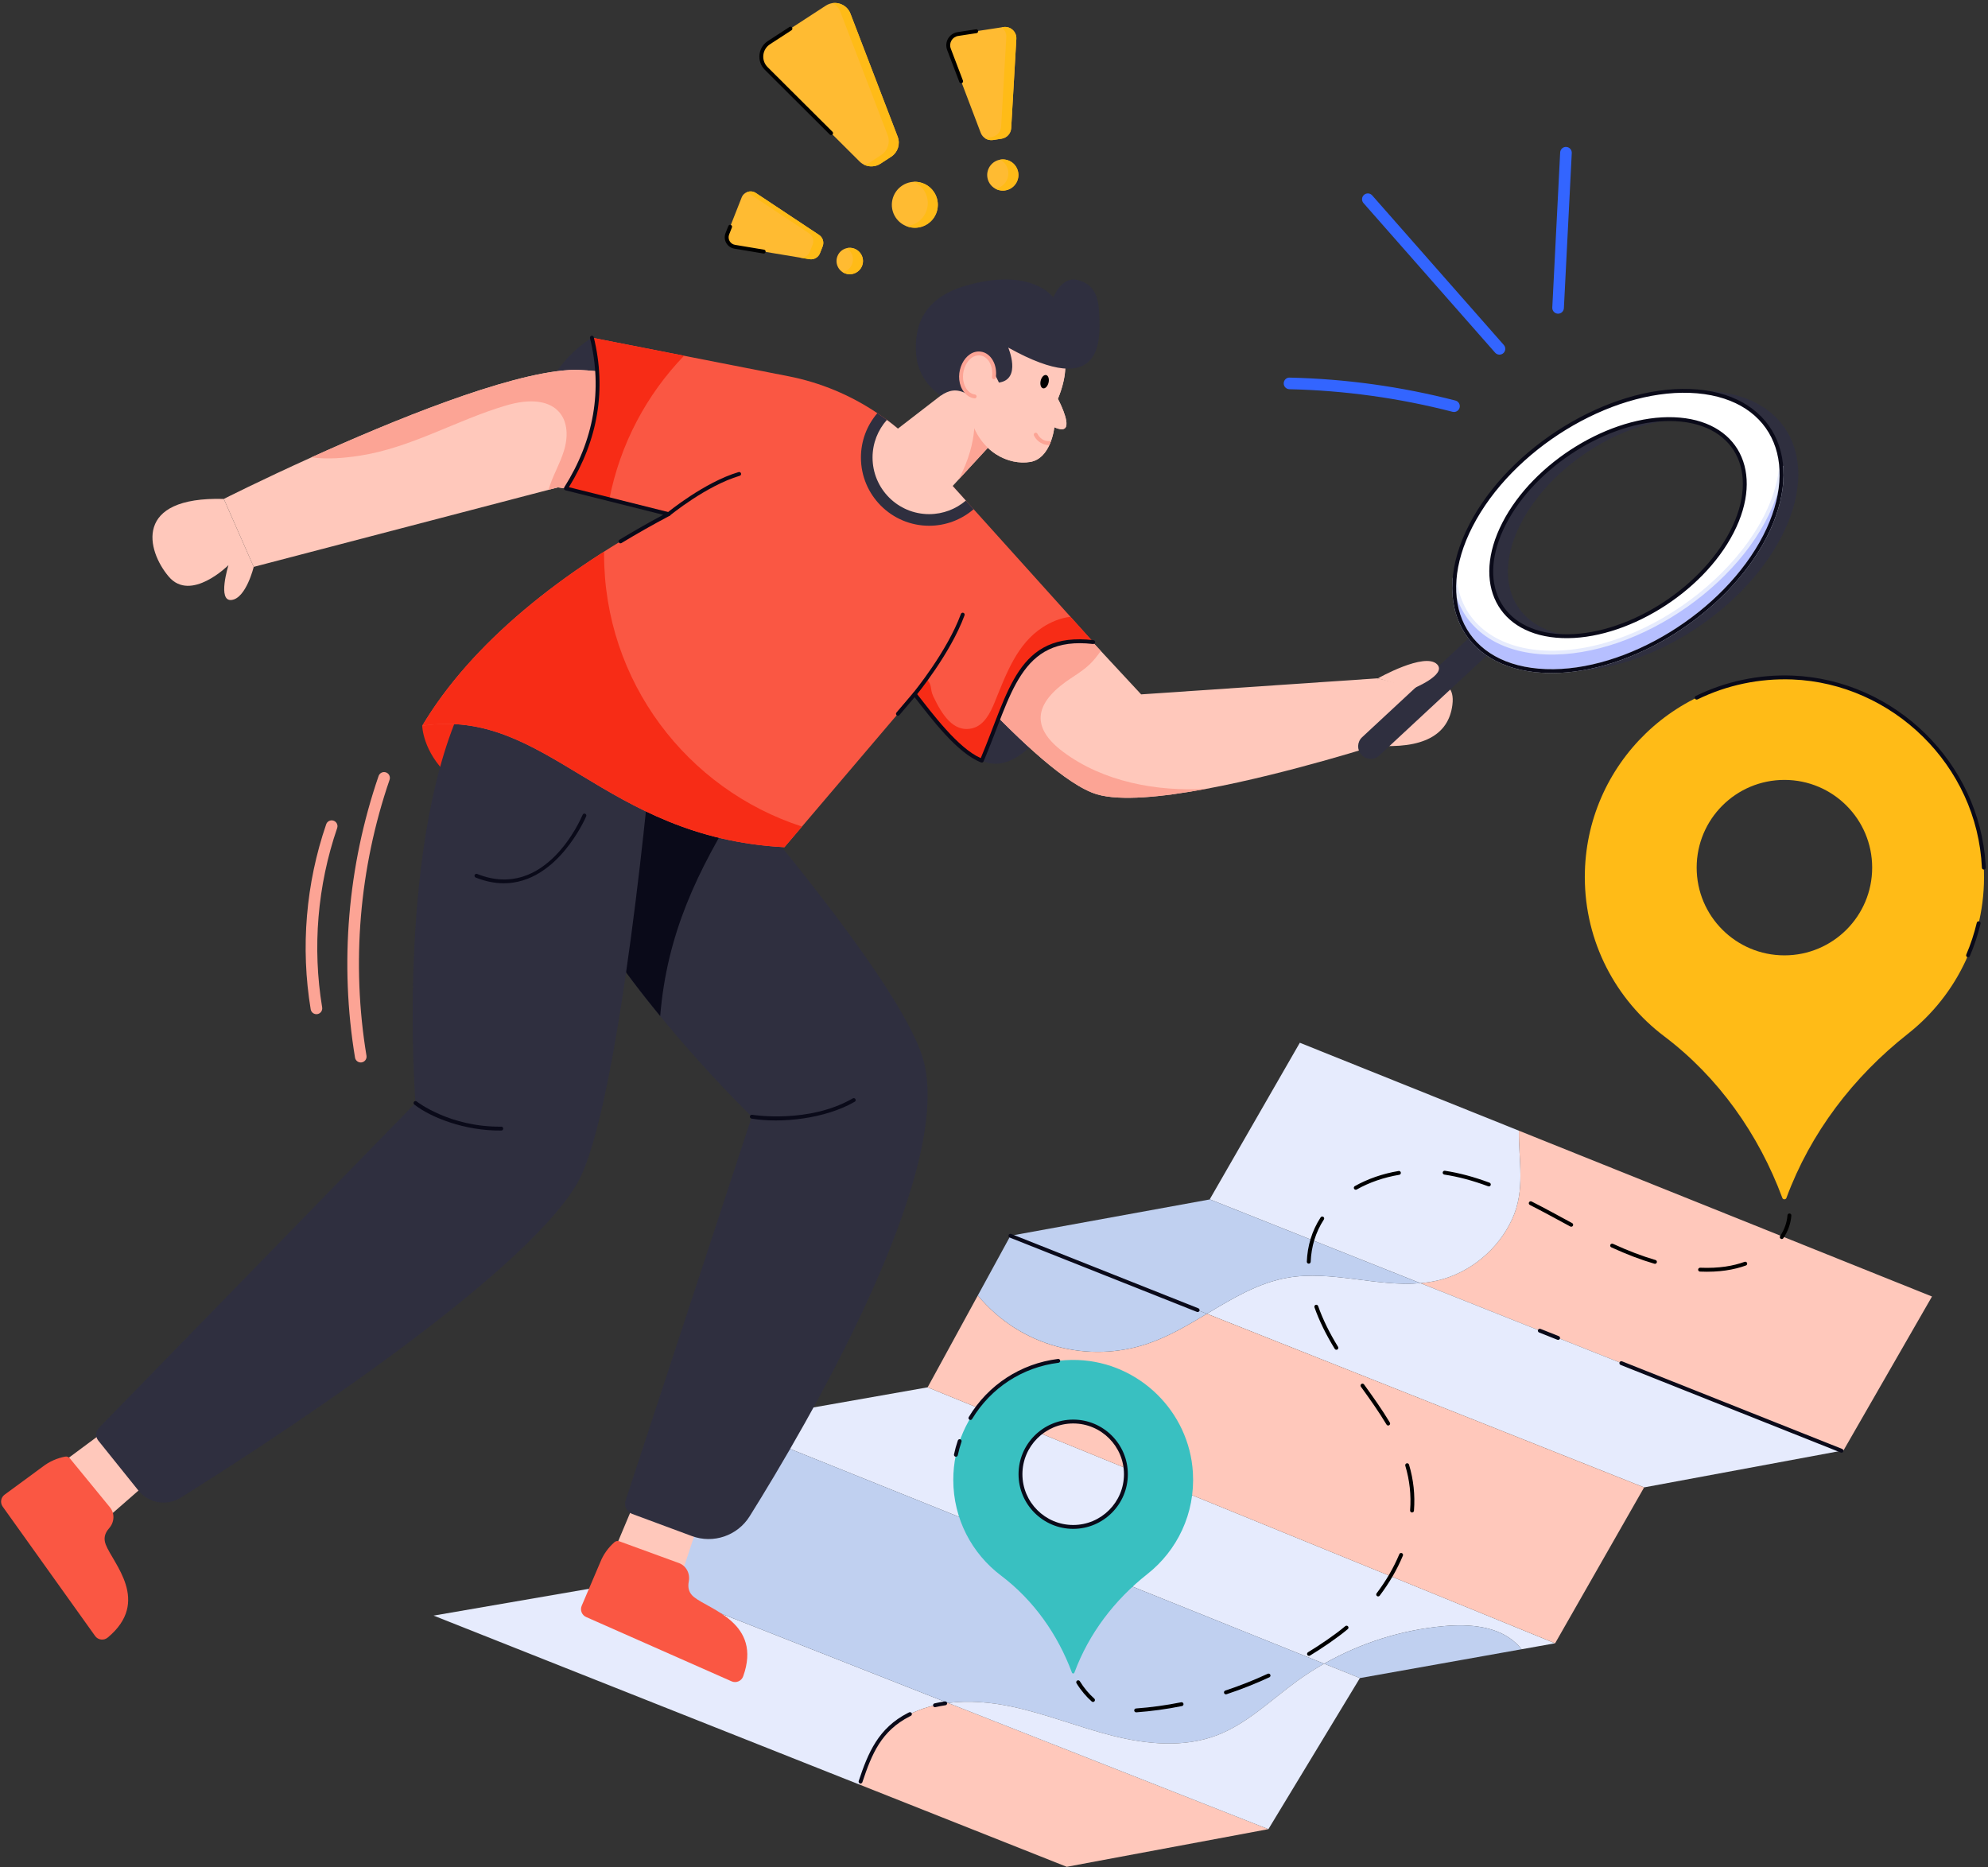<?xml version="1.0" encoding="UTF-8"?>
<!DOCTYPE svg PUBLIC '-//W3C//DTD SVG 1.0//EN'
          'http://www.w3.org/TR/2001/REC-SVG-20010904/DTD/svg10.dtd'>
<svg height="482.1" preserveAspectRatio="xMidYMid meet" version="1.0" viewBox="43.5 58.6 513.3 482.1" width="513.3" xmlns="http://www.w3.org/2000/svg" xmlns:xlink="http://www.w3.org/1999/xlink" zoomAndPan="magnify"
><rect x="43.5" y="58.6" width="513.3" height="482.1" fill="#333333" stroke="none"/><g
  ><g
    ><g
      ><path d="M484.129,159.546c-20.96-0.771-46.275,14.797-56.542,34.773 c-10.267,19.967-1.601,36.784,19.369,37.555 c20.96,0.771,46.284-14.796,56.551-34.764 C513.773,177.134,505.098,160.317,484.129,159.546z M494.981,195.941 c-7.953,15.465-27.568,27.519-43.806,26.923 c-16.238-0.597-22.953-13.62-15-29.084 c7.954-15.482,27.56-27.537,43.798-26.94S502.935,180.458,494.981,195.941z" fill="#2f2f3f"
      /></g
    ></g
    ><g
    ><g
      ><path d="M416.271,478.495c6.611-0.593,13.951-0.061,18.77,4.504 c0.486,0.46,0.923,0.955,1.333,1.466l8.657-1.543l-162.017-66.092l-52.187,9.196 l154.559,62.167C394.838,482.82,405.44,479.467,416.271,478.495z" fill="#e6ebfd"
      /></g
      ><g
      ><path d="M278.161,501.354c3.174-1.623,6.593-2.573,10.11-3.023 l-80.273-31.62l-52.546,9.066l109.973,43.635 c0.021-0.062,0.05-0.117,0.071-0.18 C268.005,511.608,270.506,505.27,278.161,501.354z" fill="#e6ebfd"
      /></g
      ><g
      ><path d="M304.741,499.282c8.867,1.879,17.324,5.333,26.115,7.539 c8.792,2.205,18.291,3.102,26.767-0.108c7.847-2.972,13.985-9.11,20.779-14.035 c2.242-1.625,4.577-3.117,6.984-4.485l-154.559-62.167l-22.815,40.683 l-0.013,0.002l80.273,31.62C293.697,497.637,299.361,498.142,304.741,499.282z" fill="#c0d0f0"
      /></g
      ><g
      ><path d="M416.271,478.495c-10.831,0.972-21.433,4.325-30.885,9.698 l9.239,3.716l41.749-7.443c-0.41-0.512-0.847-1.006-1.333-1.466 C430.222,478.435,422.881,477.902,416.271,478.495z" fill="#c0d0f0"
      /></g
      ><g
      ><path d="M370.999,530.918l-82.728-32.587 c-3.518,0.451-6.937,1.4-10.11,3.023 c-7.656,3.916-10.156,10.254-12.665,17.878c-0.021,0.062-0.049,0.118-0.071,0.18 l53.506,21.23L370.999,530.918z" fill="#ffc8bb"
      /></g
      ><g
      ><path d="M265.536,519.11c-0.262-0.087-0.404-0.37-0.317-0.632 c2.425-7.294,5.056-13.651,12.714-17.568l0.295-0.149 c0.247-0.123,0.547-0.021,0.67,0.227c0.123,0.248,0.021,0.547-0.227,0.67 l-0.283,0.143c-7.334,3.751-9.783,9.66-12.221,16.994 C266.082,519.052,265.802,519.197,265.536,519.11z" fill="#0a0a19"
      /></g
      ><g
      ><path d="M284.8,498.439c0.866-0.199,1.768-0.369,2.68-0.504 c0.277-0.035,0.527,0.148,0.568,0.421s-0.148,0.527-0.421,0.568 c-0.886,0.131-1.761,0.296-2.603,0.489 C284.374,499.566,284.16,498.587,284.8,498.439z" fill="#0a0a19"
      /></g
      ><g
      ><path d="M378.401,492.678c-6.794,4.924-12.932,11.063-20.779,14.035 c-8.476,3.21-17.975,2.313-26.767,0.108 c-8.791-2.206-17.249-5.66-26.115-7.539 c-5.379-1.14-11.043-1.646-16.469-0.951l82.728,32.587l23.625-39.009l-9.239-3.716 C382.979,489.561,380.643,491.054,378.401,492.678z" fill="#e6ebfd"
      /></g
    ></g
    ><g
    ><g
      ><path d="M435.678,350.565c-0.092,7.833,1.733,15.238-1.745,22.826 c-3.57,7.789-10.826,13.862-19.182,15.839c-1.491,0.353-2.993,0.573-4.501,0.706 l108.728,43.272l0.518-0.096l22.845-39.731L435.678,350.565z" fill="#ffc8bb"
      /></g
      ><g
      ><path d="M376.009,388.519c-7.585,1.314-14.215,5.327-20.889,9.319 l112.888,44.833l50.97-9.464l-108.728-43.272 C398.98,390.927,387.289,386.565,376.009,388.519z" fill="#e6ebfd"
      /></g
      ><g
      ><path d="M339.685,405.608c-14.961,5.008-32.506,0.973-43.712-12.5 l-12.96,23.723l162.017,66.092l22.977-40.251l-112.888-44.833 C350.139,400.817,345.133,403.785,339.685,405.608z" fill="#ffc8bb"
      /></g
      ><g
      ><path d="M355.854,368.287l54.395,21.648 c1.509-0.133,3.01-0.353,4.501-0.706c8.356-1.977,15.612-8.05,19.182-15.839 c3.478-7.587,1.653-14.993,1.745-22.826l-56.566-22.707L355.854,368.287z" fill="#e6ebfd"
      /></g
      ><g
      ><path d="M355.835,368.321l-51.441,9.372l50.726,20.146 c6.675-3.992,13.304-8.005,20.889-9.319 c11.28-1.955,22.971,2.408,34.24,1.417l-54.395-21.648L355.835,368.321z" fill="#c0d0f0"
      /></g
      ><g
      ><path d="M339.685,405.608c5.448-1.823,10.454-4.791,15.435-7.769 l-50.726-20.146l-8.421,15.415C307.113,406.501,324.659,410.638,339.685,405.608z" fill="#c0d0f0"
      /></g
    ></g
    ><g
    ><g
      ><path d="M503.275,378.451c-0.23-0.153-0.292-0.464-0.139-0.693 c1.106-1.659,1.743-3.462,1.893-5.361c0.021-0.275,0.264-0.482,0.538-0.459 c0.275,0.021,0.481,0.262,0.459,0.538c-0.163,2.071-0.855,4.035-2.058,5.837 C503.815,378.543,503.503,378.603,503.275,378.451z"
      /></g
      ><g
      ><path d="M336.355,500.29c-0.02-0.275,0.187-0.515,0.462-0.535 c3.859-0.279,7.785-0.817,11.667-1.601c0.273-0.053,0.535,0.121,0.589,0.391 c0.055,0.271-0.121,0.535-0.391,0.589c-3.924,0.792-7.891,1.336-11.792,1.618 C336.623,500.773,336.375,500.571,336.355,500.29z M359.553,495.763 c-0.087-0.262,0.056-0.545,0.318-0.631c3.704-1.222,7.39-2.68,10.958-4.333 c0.252-0.116,0.548-0.006,0.664,0.243c0.116,0.251,0.007,0.548-0.244,0.664 c-3.602,1.669-7.325,3.141-11.064,4.375 C359.927,496.168,359.64,496.028,359.553,495.763z M381.055,485.933 c-0.144-0.236-0.069-0.543,0.166-0.688c3.036-1.854,6.845-4.41,9.634-6.749 c0.213-0.177,0.527-0.148,0.705,0.062c0.177,0.212,0.149,0.527-0.062,0.705 c-2.83,2.371-6.669,4.95-9.755,6.835 C381.508,486.242,381.199,486.169,381.055,485.933z M399.036,470.722 c-0.22-0.167-0.263-0.48-0.096-0.701c2.437-3.215,4.41-6.617,5.864-10.11 c0.106-0.255,0.402-0.374,0.653-0.27c0.255,0.106,0.376,0.398,0.27,0.653 c-1.486,3.572-3.501,7.047-5.99,10.331 C399.571,470.845,399.257,470.889,399.036,470.722z M408.049,449.149 c-0.275-0.021-0.481-0.262-0.46-0.537c0.309-4.021-0.129-7.789-1.238-11.53 c-0.079-0.265,0.073-0.543,0.337-0.622c0.266-0.08,0.543,0.073,0.622,0.337 c1.145,3.859,1.593,7.763,1.276,11.891 C408.565,448.96,408.329,449.17,408.049,449.149z M401.501,426.448 c-1.979-3.311-4.258-6.512-6.615-9.774c-0.162-0.224-0.111-0.537,0.112-0.698 c0.224-0.162,0.537-0.112,0.698,0.112c2.37,3.28,4.663,6.502,6.663,9.847 c0.142,0.237,0.064,0.544-0.173,0.686 C401.949,426.763,401.642,426.685,401.501,426.448z M388.13,406.898 c-2.273-3.702-4.035-7.31-5.234-10.724c-0.092-0.26,0.045-0.546,0.306-0.637 c0.259-0.093,0.546,0.045,0.637,0.306c1.176,3.347,2.906,6.89,5.143,10.532 c0.145,0.235,0.071,0.543-0.165,0.688 C388.583,407.206,388.276,407.135,388.13,406.898z M482.435,386.947 c-0.276-0.011-0.49-0.244-0.479-0.52c0.012-0.276,0.269-0.487,0.52-0.479 c4.969,0.204,8.6-0.479,11.478-1.521c0.259-0.094,0.546,0.041,0.641,0.3 c0.094,0.26-0.041,0.546-0.3,0.641 C491.209,386.485,487.419,387.154,482.435,386.947z M470.672,384.919 c-3.483-1.014-7.125-2.4-11.131-4.236c-0.251-0.115-0.361-0.412-0.246-0.663 c0.115-0.25,0.411-0.36,0.663-0.246c3.962,1.816,7.558,3.185,10.994,4.186 c0.265,0.077,0.417,0.354,0.34,0.62 C471.214,384.847,470.933,384.996,470.672,384.919z M381.419,384.897 c-0.007,0-0.014,0-0.021-0c-0.276-0.011-0.491-0.244-0.479-0.52 c0.16-4.035,1.302-7.955,3.564-11.423c0.151-0.232,0.461-0.296,0.692-0.146 c0.231,0.151,0.297,0.461,0.146,0.692c-2.183,3.349-3.251,7.102-3.403,10.917 C381.907,384.687,381.685,384.897,381.419,384.897z M448.95,375.303 c-3.606-1.956-7.177-3.908-10.444-5.566c-0.247-0.125-0.345-0.426-0.22-0.672 c0.125-0.246,0.426-0.346,0.672-0.22c3.282,1.665,6.691,3.529,10.468,5.578 c0.243,0.131,0.333,0.435,0.202,0.678 C449.497,375.342,449.195,375.434,448.95,375.303z M393.122,365.56 c-0.136-0.241-0.051-0.545,0.189-0.681c3.329-1.881,7.24-3.232,11.309-3.908 c0.277-0.049,0.53,0.139,0.575,0.411c0.045,0.272-0.139,0.53-0.411,0.575 c-3.956,0.656-7.753,1.967-10.981,3.792 C393.561,365.885,393.257,365.799,393.122,365.56z M427.748,364.925 c-3.986-1.484-7.69-2.474-11.324-3.026c-0.273-0.042-0.46-0.296-0.419-0.569 s0.294-0.463,0.569-0.419c3.702,0.562,7.471,1.569,11.522,3.077 c0.259,0.097,0.391,0.384,0.294,0.643 C428.295,364.888,428.01,365.021,427.748,364.925z"
      /></g
      ><g
      ><path d="M325.381,497.953c-1.37-1.21-2.759-2.817-3.924-4.709 c-0.145-0.235-0.072-0.543,0.164-0.688c0.234-0.146,0.543-0.072,0.688,0.164 c1.103,1.791,2.423,3.325,3.735,4.484c0.207,0.183,0.227,0.499,0.043,0.706 C325.904,498.116,325.589,498.137,325.381,497.953z"
      /></g
    ></g
    ><g
    ><g
      ><path d="M351.504,438.82c-0.945-15.759-13.898-28.415-29.663-29.039 c-17.66-0.685-32.204,13.428-32.204,30.939c0,10.098,4.833,19.063,12.318,24.714 c8.418,6.358,14.638,15.179,18.317,25.062c0.05,0.138,0.177,0.227,0.32,0.227 c0.144,0,0.271-0.088,0.32-0.227c3.734-10.098,10.368-18.775,18.831-25.443 C347.4,459.021,352.139,449.459,351.504,438.82z M320.598,452.878 c-7.518,0-13.611-6.093-13.611-13.611c0-7.513,6.093-13.605,13.611-13.605 s13.611,6.093,13.611,13.605C334.209,446.786,328.116,452.878,320.598,452.878z" fill="#39c0c1"
      /></g
    ></g
    ><g
    ><g
      ><path d="M320.598,453.378c-7.781,0-14.111-6.33-14.111-14.11 c0-7.778,6.33-14.105,14.111-14.105s14.111,6.328,14.111,14.105 C334.709,447.048,328.379,453.378,320.598,453.378z M320.598,426.163 c-7.229,0-13.111,5.879-13.111,13.105c0,7.229,5.881,13.11,13.111,13.11 s13.111-5.881,13.111-13.11C333.709,432.042,327.827,426.163,320.598,426.163z M290.209,434.744c-0.27-0.058-0.442-0.323-0.385-0.593 c0.257-1.21,0.591-2.419,0.991-3.593c0.089-0.261,0.374-0.402,0.635-0.312 c0.261,0.089,0.401,0.373,0.312,0.635c-0.387,1.136-0.71,2.306-0.959,3.478 C290.745,434.627,290.482,434.8,290.209,434.744z M293.803,425.194 c-0.236-0.143-0.312-0.45-0.17-0.687c5.026-8.339,13.427-13.809,23.048-15.007 c0.278-0.041,0.524,0.16,0.558,0.434c0.034,0.274-0.16,0.524-0.434,0.558 c-9.315,1.16-17.449,6.457-22.316,14.531 C294.347,425.26,294.039,425.336,293.803,425.194z" fill="#0a0a19"
      /></g
    ></g
    ><g
    ><path d="M196.323,145.791c0,0-24.551,14.449-6.72,38.925l31.913-19.462 L196.323,145.791z" fill="#2f2f3f"
    /></g
    ><g
    ><path d="M325.769,224.399c0,0-14.357,37.297-28.772,30.61 C285.265,249.566,307.498,213.97,325.769,224.399z" fill="#2f2f3f"
    /></g
    ><g
    ><path d="M152.519,246.013c0,0,0.379,26.553,52.891,22.807 s51.965-18.781,51.965-18.781S182.573,223.807,152.519,246.013z" fill="#f72c16"
    /></g
    ><g
    ><g
      ><path d="M226.302 444.41L217.203 472.028 200.44 462.939 210.206 439.697z" fill="#ffc8bb"
      /></g
      ><g
      ><path d="M218.769,462.197c1.929,0.705,2.957,2.72,2.574,4.738 c-0.331,1.743,0.069,3.032,1.366,4.073c4.045,3.246,17.617,6.655,12.684,20.441 c-0.436,1.219-1.814,1.822-2.999,1.298l-37.555-16.605 c-1.111-0.491-1.621-1.784-1.145-2.901l4.8-11.261 c0.791-2.002,2.062-3.756,3.667-5.171c0.342-0.301,0.829-0.376,1.257-0.22 L218.769,462.197z" fill="#fa5743"
      /></g
    ></g
    ><g
    ><path d="M400.641,250.469c0,0-24.15,7.83-45.72,11.83 c-11.44,2.13-22.15,3.18-28.15,1.42 c-7.78-2.27-20.3-14.23-29.51-23.95v-21.2h22.93 c6.708,7.224,14.357,15.461,17.95,19.33l61.14-4.15L400.641,250.469z" fill="#ffc8bb"
    /></g
    ><g
    ><path d="M354.921,262.299c-11.44,2.13-22.15,3.18-28.15,1.42 c-7.78-2.27-20.3-14.23-29.51-23.95v-21.2h22.93l7.54,8.12 c-1.922,2.657-3.052,4.035-7.26,6.74c-9.469,6.099-11.527,12.548-2.43,19.34 C328.433,260.504,342.103,263.002,354.921,262.299z" fill="#fca495"
    /></g
    ><g
    ><path d="M205.011,155.429v31.63l-17.46-2.61 c-100.635,26.305-73.905,19.318-78.54,20.53l-7.72-17.55 c0,0,9.48-4.8,22.63-10.74c20.65-9.35,50.33-21.56,66.55-22.54 C193.781,153.949,199.371,154.579,205.011,155.429z" fill="#ffc8bb"
    /></g
    ><g
    ><path d="M205.011,155.429v31.63l-17.46-2.61l-2.43,0.63 c1.101-3.737,2.956-6.648,4.02-10.18c2.539-8.515-2.233-15.359-14.98-11.6 c-12.925,3.832-24.491,10.93-37.85,12.98 c-3.74,0.58-8.27,0.99-12.39,0.41 c20.65-9.35,50.33-21.56,66.55-22.54 C193.781,153.949,199.371,154.579,205.011,155.429z" fill="#fca495"
    /></g
    ><g
    ><g
      ><g
        ><path d="M237.061,450.129c-3.14,5.03-9.38,7.16-14.94,5.1 l-15.42-5.72c-1.4-0.52-2.14-2.06-1.67-3.479l32.59-99.08 c0,0-11.28-10.88-23.66-25.97c-9.27-11.3-19.16-24.98-25.37-38.2 l36.06-29.93c0,0,4.25,4.78,10.44,12.1 c15.47,18.31,43.1,52.54,46.97,67.9 C289.481,362.319,251.611,426.839,237.061,450.129z" fill="#2f2f3f"
        /></g
      ></g
      ><g
      ><g
        ><path d="M235.091,264.949c-0.08,0.14-0.16,0.27-0.25,0.41 c-11.388,18.203-19.144,34.4-20.88,55.62 c-9.27-11.3-19.16-24.98-25.37-38.2l36.06-29.93 C224.651,252.849,228.901,257.629,235.091,264.949z" fill="#0a0a19"
        /></g
      ></g
      ><g
      ><g
        ><g
          ><path d="M87.427 436.339L65.534 455.477 55.734 439.12 75.973 424.088z" fill="#ffc8bb"
          /></g
        ></g
        ><g
        ><g
          ><path d="M71.887,447.813c1.302,1.589,1.16,3.846-0.197,5.388 c-1.172,1.332-1.484,2.645-0.897,4.201c1.829,4.853,11.775,14.697,0.51,24.051 c-0.996,0.827-2.489,0.644-3.242-0.409l-23.869-33.412 c-0.706-0.988-0.487-2.361,0.492-3.08l9.865-7.249 c1.7-1.32,3.687-2.184,5.789-2.584c0.447-0.085,0.905,0.098,1.194,0.45 L71.887,447.813z" fill="#fa5743"
          /></g
        ></g
      ></g
      ><g
      ><g
        ><path d="M211.908,251.47c0,0-8.191,93.684-19.438,112.798 c-14.693,24.969-81.4,67.967-102.323,81.059 c-3.58,2.24-8.264,1.445-10.909-1.847l-10.36-12.898 c-0.782-0.973-0.714-2.376,0.157-3.27l81.743-83.903 c0,0-5.03-64.163,11.468-101.353L211.908,251.47z" fill="#2f2f3f"
        /></g
      ></g
    ></g
    ><g
    ><path d="M325.771,224.399c-19.4-2.27-21.47,13.55-28.77,30.61 c-5.82-2.28-11.58-9.84-17.34-17.17 c-37.805,44.439-32.918,38.695-33.62,39.52 c-46.95-2.46-61.23-36.24-93.52-31.35 c12.7-21.31,35.98-40.02,63.61-54.65l-26.53-6.64 c7.6-12.05,10.14-24.97,6.72-38.93l50.79,9.97 c8.25,1.62,16.04,4.88,22.92,9.53c0.84,0.56,1.65,1.14,2.46,1.74 c3.3,2.45,6.36,5.24,9.14,8.33l11.25,12.5l2.01,2.23l25.02,27.79 L325.771,224.399z" fill="#fa5743"
    /></g
    ><g
    ><path d="M294.891,190.089l-0.06,0.05 c-3.18,2.72-7.24,4.22-11.43,4.22c-9.71,0-17.61-7.9-17.61-17.62 c0-4.21,1.5-8.26,4.24-11.45c0.84,0.56,1.65,1.14,2.46,1.74 c3.3,2.45,6.36,5.24,9.14,8.33l11.25,12.5L294.891,190.089z" fill="#2f2f3f"
    /></g
    ><g
    ><path d="M325.771,224.399c-19.4-2.27-21.47,13.55-28.77,30.61 c-5.82-2.28-11.58-9.84-17.34-17.17l-0.29,0.34 c1.259-1.967,2.651-2.446,3.291-4.257c1.71,1.63,0.819,2.436,1.849,4.576 c2.14,4.468,5.15,9.466,10.18,8.12c2.93-0.8,4.5-3.9,5.64-6.71 c3.006-7.357,5.694-14.972,12.39-19.34c1.9-1.24,4.61-2.46,7.19-2.69 L325.771,224.399z" fill="#f72c16"
    /></g
    ><g
    ><path d="M296.815,255.475c-6.208-2.431-12.734-11.2-17.165-16.847 l-3.927,4.615c-0.18,0.21-0.495,0.235-0.705,0.057 c-0.21-0.179-0.235-0.495-0.057-0.705l4.324-5.081 c0.197-0.232,0.574-0.238,0.774,0.015c4.173,5.318,10.776,14.231,16.672,16.828 c7.262-17.162,9.462-32.749,29.096-30.455c0.274,0.032,0.471,0.28,0.438,0.555 c-0.032,0.274-0.276,0.472-0.555,0.438 c-18.962-2.219-21.009,13.378-28.254,30.31 C297.352,255.45,297.072,255.574,296.815,255.475z" fill="#0a0a19"
    /></g
    ><g
    ><path d="M189.601,184.719c7.6-12.05,10.14-24.97,6.72-38.93 l23.8,4.67c-9.67,10.04-16.52,22.82-19.29,37.07L189.601,184.719z" fill="#f72c16"
    /></g
    ><g
    ><path d="M250.571,272.029l-4.53,5.33 c-46.95-2.46-61.23-36.24-93.52-31.35 c10.05-16.87,26.74-32.11,46.96-44.979 c-0.01,0.229-0.01,0.45-0.01,0.68 C199.471,234.569,220.921,262.419,250.571,272.029z" fill="#f72c16"
    /></g
    ><g
    ><path d="M109.009,204.975c0,0-1.956,8.095-5.712,8.55 c-3.756,0.456-0.809-8.992-0.809-8.992s-9.719,9.679-15.417,2.964 c-5.698-6.715-9.221-20.717,14.217-20.064L109.009,204.975z" fill="#ffc8bb"
    /></g
    ><g
    ><path d="M408.376,236.106c0,0,11.351-4.835,10.126,4.555 c-1.016,7.782-7.617,11.39-20.026,10.447l0.807-17.354" fill="#ffc8bb"
    /></g
    ><g
    ><path d="M427.771,227.529l-28.15,26.16 c-1.31,1.22-3.36,1.14-4.58-0.17c-1.219-1.304-1.151-3.345,0.17-4.57 l27.82-25.85C424.321,224.799,425.901,226.289,427.771,227.529z" fill="#2f2f3f"
    /></g
    ><g
    ><path d="M399.283,233.754c0,0,12.08-6.829,15.265-3.624 c2.668,2.684-6.284,6.308-6.284,6.308" fill="#ffc8bb"
    /></g
    ><g
    ><path d="M555.683,281.889c-1.572-26.234-23.135-47.3-49.378-48.339 c-29.397-1.14-53.608,22.353-53.608,51.502c0,16.809,8.046,31.732,20.505,41.14 c14.013,10.583,24.367,25.268,30.491,41.718c0.181,0.501,0.885,0.503,1.067,0 c6.216-16.809,17.259-31.254,31.346-42.353 C548.851,315.516,556.74,299.599,555.683,281.889z M504.236,305.29 c-12.515,0-22.657-10.142-22.657-22.657c0-12.506,10.142-22.648,22.657-22.648 s22.657,10.142,22.657,22.648C526.893,295.148,516.75,305.29,504.236,305.29z" fill="#ffbb17"
    /></g
    ><g
    ><g
      ><path d="M551.454,305.75c-0.254-0.109-0.372-0.403-0.263-0.657 c1.132-2.647,2.043-5.411,2.709-8.215c0.063-0.269,0.334-0.435,0.602-0.371 c0.269,0.063,0.435,0.333,0.371,0.602c-0.679,2.86-1.608,5.679-2.762,8.378 C552.002,305.742,551.708,305.858,551.454,305.75z M555.722,283.141 c-0.266,0-0.487-0.209-0.499-0.478c-1.198-26.412-23.059-47.589-48.938-48.614 c-8.473-0.323-16.946,1.453-24.486,5.151c-0.25,0.124-0.547,0.02-0.669-0.229 s-0.02-0.547,0.229-0.669c7.689-3.771,16.321-5.587,24.966-5.252 c26.38,1.044,48.28,22.484,49.858,48.809c0.015,0.253,0.029,0.506,0.04,0.759 c0.012,0.276-0.201,0.51-0.477,0.522 C555.737,283.141,555.73,283.141,555.722,283.141z" fill="#0a0a19"
      /></g
    ></g
    ><g
    ><path d="M315.92,146.352c0,0,5.421,3.748,0.731,15.234 c0,0,3.134,5.884,1.941,7.45c-0.743,0.975-2.864-0.123-2.864-0.123 s-0.809,8.084-6.256,8.971c-5.446,0.887-12.959-2.366-15.492-11.675 c-2.533-9.309-6.079-19.252,2.026-22.228 C304.113,141.005,315.92,146.352,315.92,146.352z" fill="#ffc8bb"
    /></g
    ><g
    ><path d="M203.275,198.658c-0.143-0.236-0.068-0.543,0.168-0.687 c3.628-2.199,7.424-4.363,11.302-6.442l-25.264-6.328 c-0.327-0.081-0.484-0.462-0.301-0.752c7.691-12.186,9.931-25.152,6.657-38.539 c-0.065-0.268,0.099-0.539,0.367-0.604c0.265-0.066,0.538,0.099,0.604,0.367 c3.289,13.446,1.129,26.472-6.418,38.725l25.857,6.477 c0.442,0.111,0.518,0.713,0.112,0.927c-4.259,2.255-8.431,4.619-12.399,7.025 C203.725,198.97,203.418,198.893,203.275,198.658z" fill="#0a0a19"
    /></g
    ><g
    ><path d="M279.347,238.223c-0.213-0.176-0.242-0.491-0.066-0.704 c0.087-0.105,8.743-10.616,12.324-20.383c0.095-0.258,0.383-0.391,0.642-0.297 c0.259,0.095,0.392,0.382,0.297,0.642c-3.641,9.931-12.404,20.57-12.493,20.676 C279.875,238.37,279.559,238.4,279.347,238.223z" fill="#0a0a19"
    /></g
    ><g
    ><path d="M215.742,191.679c-0.176-0.213-0.146-0.528,0.066-0.704 c0.095-0.078,9.563-7.86,18.404-10.475c0.263-0.08,0.542,0.073,0.621,0.338 c0.078,0.265-0.073,0.543-0.338,0.621c-8.646,2.557-17.957,10.209-18.049,10.287 C216.234,191.921,215.919,191.892,215.742,191.679z" fill="#0a0a19"
    /></g
    ><g
    ><path d="M173.58,286.678c-2.246,0-4.664-0.446-7.251-1.481 c-0.256-0.103-0.381-0.394-0.279-0.65c0.103-0.257,0.395-0.381,0.65-0.279 c17.699,7.08,26.854-14.362,27.235-15.278c0.106-0.255,0.397-0.376,0.654-0.27 c0.255,0.106,0.376,0.398,0.27,0.653 C194.775,269.576,187.485,286.678,173.58,286.678z" fill="#0a0a19"
    /></g
    ><g
    ><path d="M289.481,184.089l3.4,3.77c-2.55,2.18-5.87,3.5-9.48,3.5 c-8.07,0-14.61-6.55-14.61-14.62c0-3.72,1.4-7.13,3.7-9.71 c0.97,0.72,1.92,1.47,2.85,2.25l17.35-13.39l8.93,7.6l3.83,3.26 l-14.47,15.71L289.481,184.089z" fill="#ffc8bb"
    /></g
    ><g
    ><path d="M290.981,182.459c5.59-10.43,3.91-18,3.91-18l6.73-0.97 l3.83,3.26L290.981,182.459z" fill="#fca495"
    /></g
    ><g
    ><path d="M318.591,169.039c-0.74,0.97-2.86-0.13-2.86-0.13 c-0.056,0.211-0.135,2.003-1.28,4.6c-0.91,1.99-2.45,3.97-4.98,4.38 c-5.44,0.88-12.96-2.37-15.49-11.68s-6.08-19.25,2.03-22.23 c8.1-2.97,19.91,2.37,19.91,2.37s5.42,3.75,0.73,15.24 C316.651,161.589,319.791,167.469,318.591,169.039z" fill="#ffc8bb"
    /></g
    ><g
    ><path d="M327.321,139.915c-0.111-2.683-0.225-7.85-5.774-9.059 c-4.023-0.876-6.067,4.568-6.067,4.568s-5.526-7.963-22.53-3.076 c-10.942,3.145-13.492,10.318-12.905,17.766 c0.352,4.458,2.854,8.355,6.386,10.605c2.071-1.313,3.942-1.945,6.881-0.33 c-0.989-3.268-2.349-8.454,1.173-9.253c3.961-0.899,6.928,6.25,6.928,6.25 c5.949-0.829,2.41-9.037,2.41-9.037 C328.526,162.131,327.579,146.15,327.321,139.915z" fill="#2f2f3f"
    /></g
    ><g
    ><path d="M314.235,157.397c-0.22,0.94-0.854,1.604-1.419,1.472 c-0.565-0.132-0.839-1.009-0.619-1.949c0.222-0.949,0.854-1.604,1.419-1.472 C314.182,155.581,314.457,156.448,314.235,157.397z"
    /></g
    ><g
    ><g
      ><path d="M314.861,172.519c-0.12,0.32-0.26,0.65-0.41,0.99 c-0.04,0.01-0.08,0.01-0.12,0.01c-2.18,0-3.47-1.59-3.87-2.48 c-0.11-0.26,0.01-0.55,0.26-0.66c0.25-0.11,0.54,0,0.66,0.25 c0.04,0.09,0.97,2.11,3.33,1.87 C314.761,172.489,314.821,172.499,314.861,172.519z" fill="#fca495"
      /></g
    ></g
    ><g
    ><g
      ><path d="M295.156,160.97c-2.323-0.323-3.865-3.061-3.44-6.122 s2.657-5.274,4.979-4.951c2.323,0.323,3.858,3.06,3.432,6.121" fill="#ffc8bb"
      /></g
      ><g
      ><path d="M295.087,161.465c-1.282-0.178-2.389-0.989-3.118-2.284 c-2.35-4.183,0.619-10.36,4.795-9.779c2.59,0.36,4.321,3.359,3.859,6.685 c-0.038,0.273-0.29,0.468-0.564,0.426c-0.273-0.038-0.464-0.291-0.426-0.564 c0.386-2.78-0.962-5.272-3.006-5.557c-3.342-0.464-5.734,4.835-3.785,8.299 c0.571,1.016,1.418,1.65,2.383,1.784c0.273,0.038,0.464,0.291,0.426,0.564 C295.613,161.315,295.356,161.504,295.087,161.465z" fill="#fca495"
      /></g
    ></g
    ><g
    ><g
      ><path d="M479.821,159.546c-20.96-0.771-46.275,14.797-56.542,34.773 c-10.267,19.967-1.601,36.784,19.369,37.555 c20.96,0.771,46.284-14.796,56.551-34.764 C509.466,177.134,500.79,160.317,479.821,159.546z M490.673,195.941 c-7.953,15.465-27.568,27.519-43.806,26.923 c-16.238-0.597-22.953-13.62-15-29.084 c7.954-15.482,27.56-27.537,43.798-26.94 C491.903,167.435,498.627,180.458,490.673,195.941z" fill="#fff"
      /></g
    ></g
    ><g
    ><g
      ><path d="M503.421,178.929c-2.285,23.88-33.816,49.159-60.74,48.17 c-14.05-0.52-22.58-8.23-23.59-19.27 c-1.27,13.54,7.57,23.45,23.56,24.04 c20.96,0.78,46.28-14.79,56.55-34.76 C502.571,190.559,503.891,184.339,503.421,178.929z" fill="#b6bfff"
      /></g
      ><g
      ><g
        ><path d="M444.159,232.397c-17.509,0-26.879-10.609-25.566-24.615l0.996,0.001 c1.017,11.116,9.872,18.326,23.11,18.816 c26.777,0.996,57.977-24.242,60.224-47.718l0.996,0.004 c0.493,5.679-0.985,12.06-4.273,18.452 C489.557,216.956,464.951,232.397,444.159,232.397z M419.587,212.759 c0.424,4.251,1.995,8.003,4.646,11.025c4.097,4.668,10.472,7.292,18.437,7.585 c25.853,0.983,56.537-22.791,60.032-46.241 c-6.778,22.903-35.922,43.356-60.04,42.47 C430.917,227.164,422.482,221.608,419.587,212.759z" fill="#e6ebfd"
        /></g
      ></g
    ></g
    ><g
    ><g
      ><path d="M444.139,232.401c-22.478,0-31.947-17.613-21.305-38.311 c10.331-20.099,35.889-35.82,57.005-35.044 c21.462,0.788,30.17,18.122,19.804,38.292 C489.557,216.956,464.94,232.401,444.139,232.401z M423.724,194.547 c-9.895,19.243-2.046,36.055,18.942,36.827 c20.733,0.762,45.916-14.711,56.087-34.493 c9.897-19.255,2.033-36.064-18.951-36.836 C459.147,159.286,433.94,174.67,423.724,194.547z M446.848,223.363 c-16.753-0.615-23.467-14.177-15.426-29.812 c8.018-15.607,27.887-27.831,44.262-27.211 c16.697,0.613,23.507,14.117,15.435,29.83l0,0 C483.038,211.881,463.094,223.974,446.848,223.363z M474.502,167.317 c-15.808,0-34.519,11.756-42.19,26.69c-7.625,14.825-1.599,27.762,14.574,28.356 c16.05,0.582,35.483-11.367,43.343-26.652 C498.072,180.446,491.446,167.317,474.502,167.317z M490.674,195.94h0.01H490.674z" fill="#0a0a19"
      /></g
    ></g
    ><g
    ><path d="M518.977,433.708c-0.062,0-0.124-0.011-0.185-0.036l-56.85-22.625 c-0.256-0.102-0.382-0.393-0.279-0.649c0.102-0.256,0.392-0.383,0.649-0.279 l56.85,22.625c0.256,0.102,0.382,0.393,0.279,0.649 C519.364,433.589,519.176,433.708,518.977,433.708z" fill="#0a0a19"
    /></g
    ><g
    ><path d="M445.801,404.585c-0.062,0-0.124-0.011-0.185-0.036l-4.724-1.88 c-0.256-0.102-0.382-0.393-0.279-0.649c0.102-0.256,0.391-0.383,0.649-0.279 l4.724,1.88c0.256,0.102,0.382,0.393,0.279,0.649 C446.187,404.466,445.999,404.585,445.801,404.585z" fill="#0a0a19"
    /></g
    ><g
    ><path d="M352.546,397.355l-48.337-19.197 c-0.257-0.102-0.382-0.393-0.28-0.649c0.103-0.257,0.394-0.381,0.649-0.28 l48.337,19.197c0.257,0.102,0.382,0.393,0.28,0.649 C353.093,397.333,352.801,397.456,352.546,397.355z" fill="#0a0a19"
    /></g
    ><g
    ><path d="M150.466,343.799c-0.216-0.172-0.251-0.487-0.079-0.703 c0.172-0.215,0.487-0.25,0.703-0.079c0.083,0.066,8.525,6.648,21.828,6.506 c0.271-0.042,0.502,0.218,0.506,0.494c0.003,0.276-0.218,0.502-0.494,0.506 C163.461,350.643,154.569,347.077,150.466,343.799z" fill="#0a0a19"
    /></g
    ><g
    ><path d="M237.537,347.442c-0.272-0.046-0.456-0.304-0.41-0.576 c0.046-0.272,0.308-0.454,0.576-0.41c0.145,0.026,14.569,2.355,25.987-4.232 c0.238-0.139,0.545-0.056,0.683,0.183s0.056,0.545-0.183,0.683 C256.54,347.505,245.201,348.72,237.537,347.442z" fill="#0a0a19"
    /></g
    ><g
    ><path d="M429.536,149.667l-33.984-38.628 c-0.547-0.622-0.487-1.57,0.135-2.117c0.622-0.547,1.57-0.486,2.117,0.135 l33.984,38.628c0.547,0.622,0.487,1.57-0.135,2.117 C431.034,150.347,430.086,150.291,429.536,149.667z" fill="#3365ff"
    /></g
    ><g
    ><path d="M418.546,164.935c-13.777-3.554-27.95-5.516-42.125-5.832 c-0.829-0.019-1.485-0.705-1.466-1.533c0.018-0.828,0.708-1.519,1.533-1.466 c14.405,0.321,28.808,2.314,42.808,5.925c0.802,0.207,1.285,1.025,1.078,1.827 C420.168,164.652,419.357,165.143,418.546,164.935z" fill="#3365ff"
    /></g
    ><g
    ><path d="M445.721,139.597c-0.827-0.042-1.464-0.747-1.422-1.574l2.034-40.059 c0.042-0.828,0.751-1.477,1.574-1.422c0.827,0.042,1.464,0.747,1.422,1.574 l-2.034,40.059C447.253,139.017,446.528,139.642,445.721,139.597z" fill="#3365ff"
    /></g
    ><g
    ><g
      ><g
        ><g
          ><path d="M275.279,93.909l-12.187-31.777 c-0.983-2.563-4.078-3.568-6.378-2.071l-14.684,9.551 c-2.301,1.497-2.637,4.733-0.693,6.67l24.107,24.023 c1.441,1.436,3.69,1.67,5.396,0.56l2.763-1.797 C275.31,97.959,276.008,95.809,275.279,93.909z" fill="#ffbb32"
          /></g
        ></g
        ><g
        ><g
          ><path d="M284.686,108.236c1.787,2.748,1.016,6.432-1.732,8.219 c-2.747,1.787-6.438,1.005-8.226-1.742c-1.787-2.747-0.998-6.428,1.749-8.215 C279.225,104.711,282.899,105.489,284.686,108.236z" fill="#ffbb32"
          /></g
        ></g
      ></g
      ><g
      ><g
        ><g
          ><path d="M304.587,91.692l1.335-23.045c0.108-1.858-1.525-3.343-3.365-3.06 l-11.743,1.806c-1.84,0.283-2.951,2.19-2.29,3.93l8.198,21.579 c0.49,1.29,1.815,2.062,3.179,1.852l2.21-0.34 C303.475,94.205,304.507,93.07,304.587,91.692z" fill="#ffbb32"
          /></g
        ></g
        ><g
        ><g
          ><path d="M306.403,103.175c0.338,2.197-1.167,4.26-3.364,4.597 c-2.197,0.338-4.261-1.176-4.599-3.373c-0.338-2.197,1.177-4.252,3.374-4.59 C304.011,99.471,306.065,100.978,306.403,103.175z" fill="#ffbb32"
          /></g
        ></g
      ></g
      ><g
      ><g
        ><g
          ><path d="M254.97,119.254l-16.301-10.815 c-1.315-0.872-3.099-0.311-3.677,1.157l-3.69,9.368 c-0.578,1.468,0.344,3.095,1.9,3.354l19.297,3.209 c1.154,0.192,2.285-0.449,2.713-1.537l0.694-1.763 C256.335,121.14,255.945,119.901,254.97,119.254z" fill="#ffbb32"
          /></g
        ></g
        ><g
        ><g
          ><path d="M264.152,122.826c1.753,0.691,2.62,2.673,1.93,4.425 c-0.69,1.753-2.679,2.617-4.432,1.927c-1.753-0.69-2.611-2.677-1.92-4.429 C260.42,122.996,262.399,122.135,264.152,122.826z" fill="#ffbb32"
          /></g
        ></g
      ></g
    ></g
    ><g
    ><g
      ><g
        ><path d="M263.086,62.133l12.2,31.776 c0.716,1.9,0.027,4.047-1.687,5.16l-2.759,1.803 c-1.329,0.854-2.983,0.911-4.338,0.215c0.608-0.077,1.207-0.3,1.749-0.65 l2.759-1.803c1.706-1.104,2.404-3.26,1.68-5.152l-12.192-31.784 c-0.405-1.054-1.161-1.833-2.078-2.294 C260.353,59.118,262.333,60.169,263.086,62.133z" fill="#ffbb17"
        /></g
        ><g
        ><path d="M284.686,108.242c1.786,2.744,1.015,6.421-1.736,8.216 c-1.698,1.096-3.74,1.225-5.479,0.511c4.542-0.268,7.106-5.354,4.627-9.162 c-0.692-1.062-1.659-1.829-2.754-2.262 C281.41,105.424,283.474,106.379,284.686,108.242z" fill="#ffbb17"
        /></g
      ></g
      ><g
      ><g
        ><path d="M305.916,68.65l-1.327,23.04 c-0.082,1.376-1.109,2.514-2.484,2.726l-2.2,0.342 c-0.777,0.111-1.539-0.073-2.144-0.502l1.755-0.275 c1.367-0.203,2.394-1.341,2.476-2.717l1.334-23.048 c0.06-1.056-0.436-1.991-1.203-2.549l0.436-0.075 C304.397,65.312,306.027,66.791,305.916,68.65z" fill="#ffbb17"
        /></g
        ><g
        ><path d="M306.41,103.173c0.489,3.303-2.981,5.732-5.91,4.153 c2.167-0.356,3.646-2.403,3.314-4.579c-0.198-1.286-0.987-2.342-2.058-2.923 c0.016-0.001,0.04-0.011,0.056-0.012 C304.012,99.47,306.068,100.974,306.41,103.173z" fill="#ffbb17"
        /></g
      ></g
      ><g
      ><g
        ><path d="M255.905,122.225l-0.696,1.771 c-0.426,1.086-1.563,1.725-2.718,1.532l-2.589-0.435 c1.154,0.193,2.292-0.445,2.718-1.531l0.688-1.763 c0.433-1.095,0.043-2.321-0.934-2.973l-15.996-10.607 c0.708-0.311,1.576-0.264,2.29,0.216l16.303,10.818 C255.948,119.904,256.331,121.139,255.905,122.225z" fill="#ffbb17"
        /></g
        ><g
        ><path d="M266.086,127.249c-0.775,1.954-3.15,2.805-5.013,1.634 c2.977-0.652,3.611-4.609,1.047-6.192 C264.716,122.05,267.113,124.645,266.086,127.249z" fill="#ffbb17"
        /></g
      ></g
    ></g
    ><g
    ><g
      ><path d="M257.743,93.336l-16.758-16.7c-2.171-2.162-1.792-5.776,0.773-7.443 l5.56-3.617c0.231-0.151,0.541-0.085,0.691,0.146 c0.151,0.231,0.085,0.541-0.146,0.691l-5.56,3.617 c-2.036,1.325-2.33,4.186-0.612,5.897l16.758,16.7 c0.195,0.195,0.196,0.511,0.001,0.707 C258.256,93.53,257.938,93.531,257.743,93.336z"
      /></g
    ></g
    ><g
    ><g
      ><path d="M291.199,79.773l-3.143-8.272c-0.775-2.04,0.529-4.27,2.681-4.602 l4.756-0.731c0.275-0.043,0.528,0.146,0.57,0.418 c0.042,0.273-0.145,0.528-0.418,0.57l-4.756,0.731 c-1.525,0.234-2.447,1.816-1.899,3.258l3.143,8.272 c0.098,0.258-0.032,0.547-0.29,0.645 C291.59,80.16,291.298,80.034,291.199,79.773z"
      /></g
    ></g
    ><g
    ><g
      ><path d="M240.691,124.064c-0.027,0-0.055-0.002-0.083-0.007l-7.489-1.246 c-1.869-0.31-2.979-2.265-2.283-4.03l0.719-1.824 c0.101-0.257,0.393-0.383,0.648-0.282c0.257,0.102,0.383,0.392,0.282,0.648 l-0.719,1.824c-0.462,1.173,0.275,2.471,1.517,2.678l7.489,1.246 c0.272,0.045,0.457,0.303,0.411,0.575 C241.143,123.891,240.931,124.064,240.691,124.064z"
      /></g
    ></g
    ><g
    ><path d="M135.165,331.692c-4.016-24.288-1.912-49.432,6.085-72.713 c0.269-0.784,1.121-1.202,1.906-0.931c0.784,0.269,1.201,1.122,0.931,1.906 c-7.835,22.812-9.897,47.45-5.962,71.249c0.135,0.817-0.418,1.589-1.235,1.725 C136.079,333.062,135.301,332.515,135.165,331.692z" fill="#fca495"
    /></g
    ><g
    ><path d="M123.721,319.226c-2.639-15.958-1.256-32.48,3.999-47.78 c0.269-0.783,1.12-1.201,1.906-0.931c0.783,0.269,1.201,1.122,0.931,1.906 c-5.093,14.83-6.434,30.846-3.875,46.316c0.135,0.817-0.418,1.589-1.235,1.725 C124.635,320.595,123.857,320.048,123.721,319.226z" fill="#fca495"
    /></g
  ></g
></svg
>
